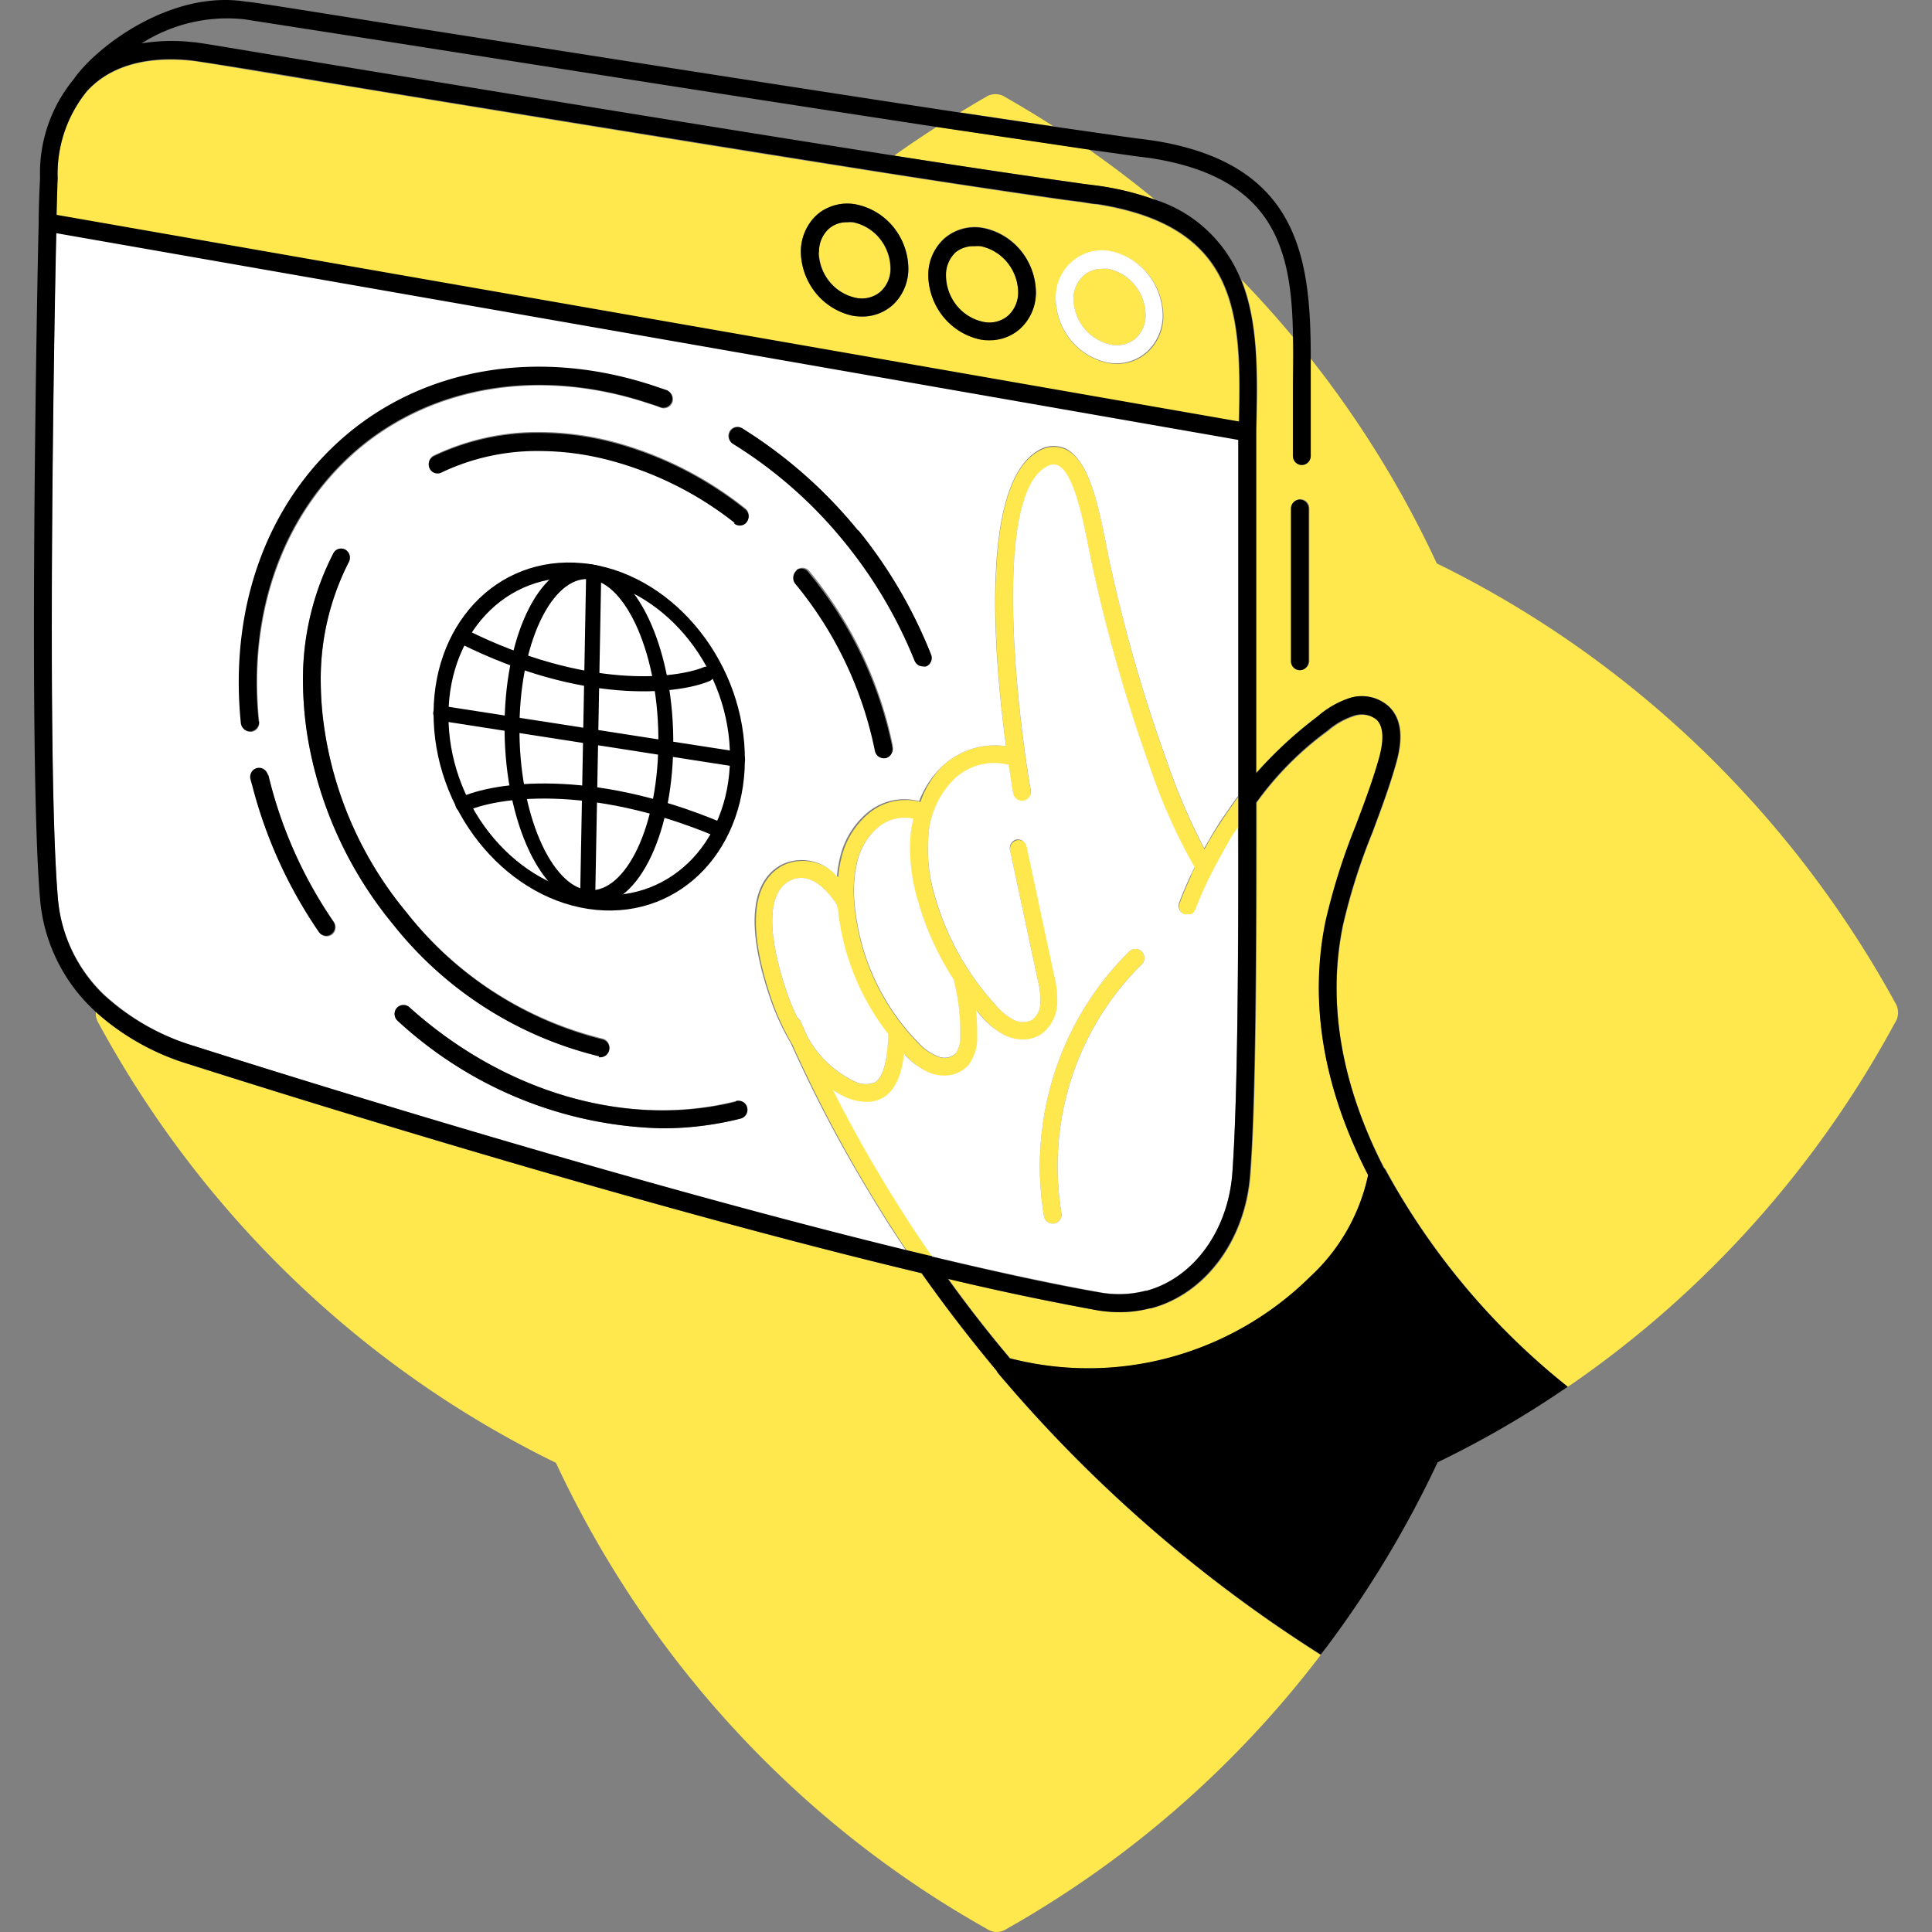 <svg xmlns="http://www.w3.org/2000/svg" width="100" height="100" fill="none"><rect width="100%" height="100%" fill="#808080" stroke="none"/><g clip-path="url(#a)"><path fill="#FFE84D" d="M70.812 60.823a10 10 0 0 1-2.963 5.262 16.43 16.43 0 0 1-7.238 4.175 16.2 16.2 0 0 1-8.315.05 67 67 0 0 1-3.203-4.11c2.984.721 5.515 1.226 7.706 1.622q.586.1 1.18.101c.52 0 1.038-.065 1.542-.195h.057c2.828-.72 4.9-3.532 5.154-6.927.304-4.037.325-12.384.318-19.254a16.6 16.6 0 0 1 3.662-3.684l.099-.079c.388-.324.835-.57 1.315-.72a1.22 1.22 0 0 1 1.152.208c.368.354.403 1.053.113 2.062-.332 1.168-.77 2.328-1.195 3.446a33 33 0 0 0-1.555 4.93c-.898 4.174-.148 8.6 2.17 13.113ZM56.057 9.519l.834.108c.99.142 1.963.383 2.906.721a53 53 0 0 0-3.457-2.624l-7.862-1.153c-.742.476-1.477.966-2.192 1.485a563 563 0 0 0 8.944 1.34zm-4.023-4.49a.91.91 0 0 0-1.018 0c-.445.252-.883.518-1.322.785l4.829.721a55 55 0 0 0-2.489-1.507ZM98.08 52.943c-4.045 7.482-9.767 13.884-16.7 18.684l-.232.152a37 37 0 0 1-9.41-11.217.3.3 0 0 0-.085-.108c-2.241-4.325-2.97-8.578-2.121-12.586.38-1.632.888-3.23 1.52-4.78.424-1.138.87-2.32 1.209-3.517.41-1.399.29-2.386-.36-3.006a2.08 2.08 0 0 0-2.008-.44 4.8 4.8 0 0 0-1.648.908l-.099.08a21.6 21.6 0 0 0-3.11 2.883V22.25c.063-2.819.127-5.55-.778-7.778.919.951 1.81 1.939 2.658 2.962v6.17c0 .125.049.244.135.332a.455.455 0 0 0 .65 0 .47.47 0 0 0 .134-.331v-5.053a53.5 53.5 0 0 1 6.533 10.61c10.02 4.91 18.31 12.855 23.733 22.75a.95.95 0 0 1-.021 1.032ZM67.772 34.202v-7.894a.47.47 0 0 0-.135-.331.455.455 0 0 0-.65 0 .47.47 0 0 0-.134.331v7.901c0 .124.048.243.134.331a.46.46 0 0 0 .325.137.46.46 0 0 0 .318-.134.48.48 0 0 0 .142-.32zM51.667 71.088a.6.6 0 0 1-.085-.137 79 79 0 0 1-3.882-5.046c-13.941-3.33-31.107-8.65-37.908-10.813a12.7 12.7 0 0 1-4.835-2.71c-.012.205.04.41.148.583 5.378 9.909 13.652 17.861 23.67 22.75 4.775 10.227 12.58 18.667 22.312 24.128a.89.89 0 0 0 1.01 0 53.5 53.5 0 0 0 16.261-14.18 72.8 72.8 0 0 1-16.691-14.575m7.43-21.835a.46.46 0 0 0-.325-.138.45.45 0 0 0-.325.138 15.5 15.5 0 0 0-3.868 6.291 15.75 15.75 0 0 0-.544 7.405.46.46 0 0 0 .157.276c.083.07.188.108.295.106h.078a.47.47 0 0 0 .298-.195.48.48 0 0 0 .077-.353 14.8 14.8 0 0 1 .512-6.943 14.56 14.56 0 0 1 3.624-5.902.46.46 0 0 0 .127-.527.5.5 0 0 0-.106-.158m2.616-4.087c.042-.087.085-.159.12-.245a29 29 0 0 1-2.298-5.147 83 83 0 0 1-2.905-10.042c-.085-.36-.163-.764-.248-1.175-.332-1.665-.785-3.943-1.57-4.404a.55.55 0 0 0-.487-.036c-2.998 1.182-1.718 12.543-.976 16.817a.47.47 0 0 1-.201.475.46.46 0 0 1-.51-.01.48.48 0 0 1-.194-.299 67 67 0 0 1-.233-1.492h-.064a3 3 0 0 0-1.485.027 3 3 0 0 0-1.293.744 4.57 4.57 0 0 0-1.315 2.884 8.6 8.6 0 0 0 .382 3.316 13.9 13.9 0 0 0 3.068 5.406c.268.329.597.6.969.8a1.04 1.04 0 0 0 .947 0 1.14 1.14 0 0 0 .431-.85 4.4 4.4 0 0 0-.148-1.27l-1.414-6.61a.48.48 0 0 1 .182-.487.5.5 0 0 1 .164-.075c.12-.024.244 0 .347.068a.48.48 0 0 1 .205.293L54.6 50.47c.133.508.19 1.033.17 1.557a2.1 2.1 0 0 1-.257.885c-.151.272-.36.504-.613.68-.276.165-.592.25-.912.245a2.2 2.2 0 0 1-.898-.202 4.1 4.1 0 0 1-1.259-1.01l-.261-.302q.065.66.056 1.326a2.34 2.34 0 0 1-.445 1.507 1.65 1.65 0 0 1-1.273.548 2 2 0 0 1-.615-.094 3.7 3.7 0 0 1-1.414-.988l-.042-.05c-.085.843-.354 1.881-1.131 2.307a1.75 1.75 0 0 1-.806.187 2.7 2.7 0 0 1-1.04-.223 4.4 4.4 0 0 1-.706-.404 75 75 0 0 0 1.972 3.647q.136.239.283.476.433.748.898 1.485l.346.555a72 72 0 0 0 1.18 1.802l.227.332.233.332-.17-.037-1.173-.28c-.36-.541-.707-1.075-1.06-1.623l-.382-.62q-.446-.72-.87-1.441l-.318-.54a72 72 0 0 1-3.309-6.466 13 13 0 0 1-1.187-2.668c-1.45-4.498-.368-6.091.791-6.64a2.41 2.41 0 0 1 2.772.65q.044-.515.17-1.017a4.28 4.28 0 0 1 1.484-2.343 2.98 2.98 0 0 1 2.602-.533 4.9 4.9 0 0 1 1.11-1.824c.44-.421.966-.735 1.542-.919a3.9 3.9 0 0 1 1.78-.14c-.621-4.664-1.413-14.072 1.945-15.398a1.48 1.48 0 0 1 1.265.1c1.131.679 1.577 2.884 2.008 5.047.078.404.156.8.24 1.16a80 80 0 0 0 2.878 9.92 32 32 0 0 0 1.93 4.505.5.5 0 0 1 .057-.101c.197-.36.41-.72.629-1.06l.34-.519c.12-.173.232-.346.36-.519s.24-.346.374-.519v1.6c-.106.152-.212.303-.31.462 0 .043-.05.094-.078.13-.283.461-.545.937-.8 1.441l-.367.721a4 4 0 0 1-.12.26q-.287.614-.53 1.261s0 .036-.043.058a.2.2 0 0 1-.042.072l-.057.058-.063.043h-.226a.5.5 0 0 1-.142 0 .5.5 0 0 1-.284-.344.47.47 0 0 1 .022-.269c.17-.44.354-.88.552-1.312l.099-.26ZM45.926 53.52a12.66 12.66 0 0 1-2.602-6.487v-.18c-.212-.346-1.216-1.839-2.39-1.284-1.173.555-1.272 2.494-.31 5.493q.265.826.636 1.608a.5.5 0 0 1 .177.202l.346.778a5.5 5.5 0 0 0 2.41 2.314 1.33 1.33 0 0 0 1.068.08c.608-.325.714-1.767.665-2.524m1.619-6.718a9.4 9.4 0 0 1-.417-3.684q.05-.364.141-.72a2.13 2.13 0 0 0-1.767.389 3.36 3.36 0 0 0-1.146 1.83 6.7 6.7 0 0 0-.12 2.344 11.75 11.75 0 0 0 3.274 7.02c.293.32.653.566 1.053.722a.87.87 0 0 0 .912-.173 1.56 1.56 0 0 0 .22-.916 10.4 10.4 0 0 0-.319-2.804v-.065a15 15 0 0 1-1.817-3.943zm-3.252-31.379a1.49 1.49 0 0 0 1.265-.317 1.6 1.6 0 0 0 .523-1.24 2.5 2.5 0 0 0-.563-1.524 2.4 2.4 0 0 0-1.374-.833 1.5 1.5 0 0 0-.304 0 1.4 1.4 0 0 0-.961.346 1.6 1.6 0 0 0-.488 1.204c.01.557.206 1.093.553 1.523s.829.726 1.363.841zm6.617 1.24a1.5 1.5 0 0 0 1.259-.317 1.63 1.63 0 0 0 .53-1.247 2.5 2.5 0 0 0-.57-1.524 2.42 2.42 0 0 0-1.374-.833 2 2 0 0 0-.304 0 1.47 1.47 0 0 0-.99.317 1.62 1.62 0 0 0-.523 1.247 2.5 2.5 0 0 0 .579 1.533c.359.428.85.72 1.393.824m-14.344.368-33.64-5.882c0-.721 0-1.377.057-1.875a6.8 6.8 0 0 1 1.52-4.541C5.99 3.11 8.251 2.98 9.877 3.147c.247 0 3.273.526 7.459 1.211 7.225 1.19 18.791 3.085 27.883 4.513 3.952.62 7.43 1.146 9.898 1.492l.827.108c.29.043.572.086.834.115 7.388 1.16 7.459 5.81 7.331 11.26zm18.077-1.521a3.47 3.47 0 0 0 .79 2.124 3.35 3.35 0 0 0 1.918 1.156q.227.042.46.043a2.35 2.35 0 0 0 1.555-.57c.274-.243.492-.544.639-.883a2.6 2.6 0 0 0 .209-1.077 3.5 3.5 0 0 0-.793-2.122 3.37 3.37 0 0 0-1.915-1.158 2.35 2.35 0 0 0-1.998.553 2.44 2.44 0 0 0-.63.87 2.5 2.5 0 0 0-.2 1.064zm-6.596-1.233c.022.778.3 1.526.793 2.122a3.37 3.37 0 0 0 1.915 1.158q.227.039.46.036a2.35 2.35 0 0 0 1.547-.562 2.5 2.5 0 0 0 .644-.883c.148-.339.22-.707.212-1.078a3.48 3.48 0 0 0-.791-2.123 3.36 3.36 0 0 0-1.917-1.157 2.4 2.4 0 0 0-2.015.526 2.5 2.5 0 0 0-.639.884 2.6 2.6 0 0 0-.21 1.077Zm-6.137-2.725a2.6 2.6 0 0 0-.46 1.514c.02.78.3 1.529.791 2.126a3.37 3.37 0 0 0 1.917 1.161q.23.034.46.036a2.35 2.35 0 0 0 1.548-.562c.275-.243.493-.545.64-.884.146-.339.218-.707.209-1.077a3.46 3.46 0 0 0-.788-2.125 3.35 3.35 0 0 0-1.92-1.155 2.38 2.38 0 0 0-1.541.216q-.256.121-.467.31a2.3 2.3 0 0 0-.389.44m15.596 6.286a1.49 1.49 0 0 0 1.266-.317 1.61 1.61 0 0 0 .523-1.247 2.5 2.5 0 0 0-.568-1.525 2.4 2.4 0 0 0-1.376-.832 2 2 0 0 0-.304 0 1.45 1.45 0 0 0-.955.338 1.63 1.63 0 0 0-.53 1.247 2.5 2.5 0 0 0 .575 1.512c.352.424.835.714 1.37.824Z"/><path fill="#fff" d="M47.525 53.953a11.74 11.74 0 0 1-3.273-7.014 6.7 6.7 0 0 1 .12-2.343 3.36 3.36 0 0 1 1.145-1.83 2.15 2.15 0 0 1 1.767-.39q-.091.356-.14.72a9.4 9.4 0 0 0 .416 3.684 15 15 0 0 0 1.824 3.95v.066c.233.915.34 1.858.318 2.804.023.32-.053.64-.219.915a.88.88 0 0 1-.912.173 2.8 2.8 0 0 1-1.046-.735m-1.69 9.155c.347.548.707 1.081 1.06 1.622-13.694-3.338-30.23-8.463-36.826-10.583a12 12 0 0 1-4.715-2.703 7.83 7.83 0 0 1-2.369-5.046c-.58-6.92-.19-29.613-.078-34.37l32.974 5.767 28.208 4.93v18.469c-.134.173-.254.346-.374.519l-.36.519a8 8 0 0 0-.34.519c-.22.346-.431.72-.63 1.06a.5.5 0 0 0-.056.1 32 32 0 0 1-1.93-4.505 80 80 0 0 1-2.877-9.919 30 30 0 0 1-.24-1.16c-.432-2.163-.877-4.326-2.009-5.047a1.49 1.49 0 0 0-1.265-.1c-3.372 1.412-2.56 10.784-1.937 15.447a3.9 3.9 0 0 0-1.781.141 4 4 0 0 0-1.542.92 4.9 4.9 0 0 0-1.174 1.78 2.98 2.98 0 0 0-2.601.533 4.28 4.28 0 0 0-1.485 2.343 6.5 6.5 0 0 0-.17 1.016 2.43 2.43 0 0 0-1.283-.779 2.4 2.4 0 0 0-1.488.13c-1.16.548-2.241 2.163-.792 6.64.294.932.693 1.827 1.188 2.667a71 71 0 0 0 3.323 6.487l.318.541q.424.72.87 1.442zm.382-24.502a20.7 20.7 0 0 0-4.32-9.04.46.46 0 0 0-.312-.176.45.45 0 0 0-.342.106.47.47 0 0 0-.165.323.48.48 0 0 0 .112.346 19.7 19.7 0 0 1 4.122 8.65.48.48 0 0 0 .16.273c.082.07.186.108.292.109h.092a.46.46 0 0 0 .3-.218.47.47 0 0 0 .047-.373zm-8.279-15.672a23 23 0 0 1 5.77 5.09A23.8 23.8 0 0 1 47.34 34.2a.47.47 0 0 0 .424.289q.088.015.177 0a.46.46 0 0 0 .248-.254.48.48 0 0 0 0-.359c-1.962-4.867-5.391-8.972-9.792-11.721a.454.454 0 0 0-.633.162.48.48 0 0 0 .16.645l.013-.029Zm-5.769.044a15.2 15.2 0 0 0-4.242-.62 12.4 12.4 0 0 0-5.436 1.196.46.46 0 0 0-.258.265.48.48 0 0 0 .127.524.46.46 0 0 0 .527.055 11.5 11.5 0 0 1 5.04-1.103c1.258.005 2.51.174 3.726.504a17.9 17.9 0 0 1 6.363 3.259.46.46 0 0 0 .283.093.43.43 0 0 0 .36-.18.475.475 0 0 0-.077-.656 18.7 18.7 0 0 0-6.413-3.337M12.501 37.467c.014.115.068.22.153.297a.46.46 0 0 0 .307.121h.05a.47.47 0 0 0 .306-.171.48.48 0 0 0 .103-.34c-.587-5.71 1.28-10.814 5.119-14.1 3.945-3.338 9.516-4.21 15.023-2.387.22.072.438.137.65.224.116.04.242.033.353-.02a.48.48 0 0 0 .241-.262.48.48 0 0 0-.016-.36.47.47 0 0 0-.26-.245l-.41-.137c-5.896-2.04-11.912-1.139-16.168 2.465-4.08 3.482-6.059 8.896-5.45 14.915Zm4.786 10.265a22.8 22.8 0 0 1-3.393-7.598 1 1 0 0 0-.064-.137.45.45 0 0 0-.566-.179.46.46 0 0 0-.23.22.48.48 0 0 0-.038.32c.035.137.078.273.113.41a23.9 23.9 0 0 0 3.429 7.505.46.46 0 0 0 .636.115.46.46 0 0 0 .191-.304.48.48 0 0 0-.078-.352m3.047.1a19.48 19.48 0 0 0 10.676 6.842h.07a.46.46 0 0 0 .29-.104.48.48 0 0 0 .163-.264.48.48 0 0 0-.064-.352.46.46 0 0 0-.29-.203 18.58 18.58 0 0 1-10.137-6.524 19.27 19.27 0 0 1-4.32-10.012 17 17 0 0 1-.12-1.904 13.3 13.3 0 0 1 1.456-6.228.484.484 0 0 0-.184-.634.453.453 0 0 0-.622.195 14.24 14.24 0 0 0-1.57 6.66q.012 1.346.213 2.675a20.55 20.55 0 0 0 4.44 9.854Zm18.29 9.509a.47.47 0 0 0-.208-.292.45.45 0 0 0-.35-.054c-5.572 1.406-11.934-.411-16.883-4.866a.46.46 0 0 0-.758.389c.01.123.066.237.157.318 3.762 3.474 8.626 5.45 13.701 5.565a16.5 16.5 0 0 0 4.03-.498.46.46 0 0 0 .266-.218.48.48 0 0 0 .045-.344m4.701-10.496c-.212-.346-1.216-1.838-2.39-1.283-1.173.555-1.272 2.494-.31 5.493q.265.826.636 1.608a.5.5 0 0 1 .177.201l.346.779a5.5 5.5 0 0 0 2.411 2.314 1.33 1.33 0 0 0 1.068.08c.6-.325.706-1.767.706-2.524a12.66 12.66 0 0 1-2.601-6.488c-.035-.086-.035-.086-.043-.18m20.46 13.877c-.226 2.977-2.007 5.413-4.432 6.077h-.05a5.5 5.5 0 0 1-2.382.086c-2.418-.44-5.26-1.038-8.675-1.853l-.233-.331-.227-.332a56 56 0 0 1-1.18-1.802l-.347-.555c-.31-.49-.608-.988-.898-1.485q-.145-.238-.282-.476a71 71 0 0 1-1.973-3.647q.336.234.707.403c.33.142.682.218 1.04.224.279.004.555-.06.805-.188.778-.425 1.047-1.441 1.132-2.306l.042.05c.389.438.873.776 1.414.988q.301.095.615.093a1.65 1.65 0 0 0 1.273-.547c.317-.434.474-.967.445-1.507q.009-.665-.056-1.326l.261.302c.35.418.778.761 1.258 1.01.282.13.588.2.898.201.32.006.636-.079.912-.245.253-.175.463-.408.613-.679a2.1 2.1 0 0 0 .257-.885 5.3 5.3 0 0 0-.17-1.557l-1.414-6.617a.48.48 0 0 0-.204-.293.47.47 0 0 0-.347-.068.46.46 0 0 0-.272.236.48.48 0 0 0-.025.363l1.414 6.617c.11.413.16.84.148 1.269a1.14 1.14 0 0 1-.43.85 1.05 1.05 0 0 1-.948 0 3.2 3.2 0 0 1-.969-.807 13.9 13.9 0 0 1-3.068-5.443 8.6 8.6 0 0 1-.382-3.316 4.57 4.57 0 0 1 1.315-2.883c.364-.354.809-.61 1.294-.744a3 3 0 0 1 1.484-.027h.064c.106.72.191 1.247.233 1.492a.48.48 0 0 0 .194.299.46.46 0 0 0 .51.01.46.46 0 0 0 .2-.293.5.5 0 0 0 .001-.182c-.742-4.275-2.022-15.635.976-16.817a.54.54 0 0 1 .488.036c.785.46 1.237 2.739 1.57 4.404.084.41.162.815.247 1.175a83 83 0 0 0 2.905 10.042 29 29 0 0 0 2.298 5.147c-.035.086-.078.158-.12.245l-.127.266q-.297.651-.552 1.312a.47.47 0 0 0 .106.505.5.5 0 0 0 .156.108.5.5 0 0 0 .141 0h.226l.064-.043.057-.058a.2.2 0 0 0 .042-.072s0-.036.043-.058q.243-.646.53-1.261c.042-.087.085-.173.12-.26l.368-.72c.254-.476.516-.952.798-1.442 0 0 .05-.087.078-.13q.151-.236.311-.461c.028 6.617-.014 14.157-.29 17.906m-4.687-11.47a.46.46 0 0 0-.501-.1.5.5 0 0 0-.15.1 15.5 15.5 0 0 0-3.867 6.292 15.75 15.75 0 0 0-.544 7.405.46.46 0 0 0 .157.276c.083.07.188.108.296.106h.077a.47.47 0 0 0 .298-.195.48.48 0 0 0 .077-.353 14.8 14.8 0 0 1 .512-6.943 14.56 14.56 0 0 1 3.624-5.902.46.46 0 0 0 .16-.338.47.47 0 0 0-.139-.347Zm-4.454-33.771a2.5 2.5 0 0 1 .2-1.063 2.44 2.44 0 0 1 .63-.871 2.4 2.4 0 0 1 .938-.508 2.35 2.35 0 0 1 1.06-.045 3.37 3.37 0 0 1 1.915 1.158c.492.596.771 1.344.793 2.122a2.55 2.55 0 0 1-.849 1.96 2.35 2.35 0 0 1-1.555.57 2.5 2.5 0 0 1-.46-.043 3.35 3.35 0 0 1-1.896-1.166 3.47 3.47 0 0 1-.776-2.114m.92 0c.014.559.214 1.097.567 1.525a2.42 2.42 0 0 0 1.376.832 1.49 1.49 0 0 0 1.266-.317 1.61 1.61 0 0 0 .523-1.247 2.5 2.5 0 0 0-.568-1.525 2.4 2.4 0 0 0-1.376-.833 2 2 0 0 0-.304 0 1.45 1.45 0 0 0-.955.34 1.63 1.63 0 0 0-.53 1.225Z"/><path fill="#000" d="M13.385 37.337c-.587-5.709 1.28-10.813 5.118-14.1 3.945-3.337 9.516-4.21 15.024-2.386.219.072.438.137.65.224.116.04.242.033.352-.02a.48.48 0 0 0 .242-.261.48.48 0 0 0-.016-.36.47.47 0 0 0-.26-.246l-.41-.137c-5.896-2.04-11.912-1.139-16.168 2.465-4.08 3.46-6.06 8.896-5.451 14.915a.48.48 0 0 0 .152.297c.085.077.194.12.307.121h.05a.46.46 0 0 0 .307-.151.48.48 0 0 0 .124-.325zm.473 2.761a1 1 0 0 0-.063-.137.452.452 0 0 0-.797.04.48.48 0 0 0-.037.32c.035.138.077.275.113.412a23.9 23.9 0 0 0 3.429 7.504.46.46 0 0 0 .636.115.47.47 0 0 0 .19-.304.48.48 0 0 0-.077-.352 22.8 22.8 0 0 1-3.358-7.562zm24.207 16.933c-5.57 1.37-11.933-.447-16.882-4.902a.46.46 0 0 0-.758.389c.01.123.066.237.157.318 3.762 3.474 8.626 5.45 13.701 5.565a16.5 16.5 0 0 0 4.03-.498.46.46 0 0 0 .303-.206.474.474 0 0 0-.16-.663.45.45 0 0 0-.362-.039zm6.363-29.555a24.2 24.2 0 0 0-6.002-5.298.454.454 0 0 0-.633.162.48.48 0 0 0 .16.645 23 23 0 0 1 5.768 5.09 23.8 23.8 0 0 1 3.62 6.127.47.47 0 0 0 .17.21.45.45 0 0 0 .254.078.5.5 0 0 0 .177 0 .46.46 0 0 0 .248-.254.48.48 0 0 0 0-.359 24.5 24.5 0 0 0-3.776-6.452zM30.996 54.724h.085a.46.46 0 0 0 .288-.103.48.48 0 0 0 .164-.264.48.48 0 0 0-.064-.352.46.46 0 0 0-.29-.203 18.57 18.57 0 0 1-10.137-6.575 19.27 19.27 0 0 1-4.32-10.012 17 17 0 0 1-.12-1.903 13.3 13.3 0 0 1 1.456-6.229.484.484 0 0 0-.184-.634.453.453 0 0 0-.622.195 14.24 14.24 0 0 0-1.57 6.66q.012 1.346.213 2.675a20.56 20.56 0 0 0 4.44 9.854 19.48 19.48 0 0 0 10.675 6.84zm10.23-25.172a.47.47 0 0 0-.168.318.48.48 0 0 0 .104.345 19.7 19.7 0 0 1 4.122 8.65.48.48 0 0 0 .16.273c.082.07.185.108.292.11h.092a.46.46 0 0 0 .291-.199.48.48 0 0 0 .07-.35 20.7 20.7 0 0 0-4.32-9.039.45.45 0 0 0-.63-.159zm-3.217-2.444a.46.46 0 0 0 .283.094.43.43 0 0 0 .36-.18.475.475 0 0 0-.078-.656 18.7 18.7 0 0 0-6.419-3.338 15.2 15.2 0 0 0-4.242-.62 12.4 12.4 0 0 0-5.436 1.197.46.46 0 0 0-.258.265.48.48 0 0 0 .127.524.46.46 0 0 0 .526.054 11.5 11.5 0 0 1 5.041-1.103 14.4 14.4 0 0 1 3.726.505 17.9 17.9 0 0 1 6.384 3.208zm10.04-12.831a2.53 2.53 0 0 1 .847-1.939c.277-.234.602-.402.95-.493a2.4 2.4 0 0 1 1.065-.033 3.36 3.36 0 0 1 1.917 1.157c.492.596.77 1.344.791 2.123a2.55 2.55 0 0 1-.212 1.078c-.148.339-.367.64-.643.882a2.35 2.35 0 0 1-1.549.563 2.5 2.5 0 0 1-.46-.036 3.37 3.37 0 0 1-1.92-1.167 3.5 3.5 0 0 1-.787-2.135Zm.918 0a2.5 2.5 0 0 0 .56 1.543c.353.434.842.731 1.384.843a1.49 1.49 0 0 0 1.259-.317 1.6 1.6 0 0 0 .401-.563c.092-.216.136-.45.129-.684a2.5 2.5 0 0 0-.57-1.524 2.42 2.42 0 0 0-1.374-.833 2 2 0 0 0-.304 0 1.47 1.47 0 0 0-.99.317 1.62 1.62 0 0 0-.495 1.218m-7.515-1.218a2.6 2.6 0 0 1 .46-1.514q.166-.245.388-.44.212-.189.467-.31a2.4 2.4 0 0 1 1.541-.216c.75.15 1.427.558 1.92 1.154a3.47 3.47 0 0 1 .788 2.126 2.6 2.6 0 0 1-.21 1.077c-.146.339-.364.64-.639.884a2.36 2.36 0 0 1-1.548.562 3 3 0 0 1-.46-.036 3.37 3.37 0 0 1-1.917-1.161 3.5 3.5 0 0 1-.79-2.126m.919 0c.013.558.212 1.096.564 1.524a2.4 2.4 0 0 0 1.373.833 1.49 1.49 0 0 0 1.266-.317 1.6 1.6 0 0 0 .523-1.24 2.5 2.5 0 0 0-.564-1.524 2.4 2.4 0 0 0-1.373-.833 1.5 1.5 0 0 0-.304 0 1.4 1.4 0 0 0-.962.346 1.6 1.6 0 0 0-.502 1.211zm38.778 58.714a51 51 0 0 1-6.738 3.914 54.4 54.4 0 0 1-5.755 9.573l-.296.375A72.7 72.7 0 0 1 51.668 71.08a.6.6 0 0 1-.085-.136 79 79 0 0 1-3.881-5.046c-13.942-3.33-31.107-8.65-37.909-10.813a12.7 12.7 0 0 1-4.835-2.71 8.9 8.9 0 0 1-2.885-5.84c-.615-7.28-.155-31.79-.07-35.019 0-.894.042-1.708.07-2.292a7.64 7.64 0 0 1 1.732-5.111C4.958 2.433 8.867-.558 12.77.091c.261 0 3.535.533 8.399 1.304 7.897 1.24 19.675 3.093 28.526 4.434l4.829.72 3.471.498.835.115.834.108c7.607 1.183 8.18 6.128 8.18 11.274v5.054a.47.47 0 0 1-.135.331.455.455 0 0 1-.65 0 .47.47 0 0 1-.135-.331v-3.482c0-.923.043-1.824 0-2.689-.056-4.563-.99-8.24-7.352-9.241l-.842-.108-.82-.116-1.54-.216-7.89-1.175c-8.725-1.326-19.874-3.078-27.453-4.267L12.65.999a8.26 8.26 0 0 0-5.324 1.247 9.7 9.7 0 0 1 2.651-.065c.255 0 2.616.418 7.508 1.218 7.473 1.226 19.584 3.215 28.803 4.657 3.535.555 6.68 1.024 8.943 1.34l.827.116.834.108c.99.141 1.963.383 2.906.721a7.04 7.04 0 0 1 2.677 1.573 7.2 7.2 0 0 1 1.763 2.587c.905 2.227.841 4.959.778 7.778v17.747a21.6 21.6 0 0 1 3.11-2.883l.1-.08a4.8 4.8 0 0 1 1.64-.937 2.08 2.08 0 0 1 2.007.44c.65.62.77 1.607.36 3.006-.339 1.197-.784 2.379-1.208 3.518a31.5 31.5 0 0 0-1.52 4.779c-.82 4.008-.092 8.24 2.12 12.586a.3.3 0 0 1 .086.108 37 37 0 0 0 9.438 11.217zM2.929 11.12l33.638 5.882 27.572 4.815c.127-5.45.056-10.092-7.331-11.26-.262 0-.545-.072-.835-.115l-.855-.108a696 696 0 0 1-9.898-1.492 5401 5401 0 0 1-27.883-4.513c-4.185-.72-7.211-1.182-7.459-1.21-1.626-.167-3.888-.037-5.373 1.585a6.8 6.8 0 0 0-1.52 4.541c-.021.498-.035 1.147-.056 1.875m45.317 53.927c3.415.815 6.257 1.442 8.675 1.853a5.5 5.5 0 0 0 2.382-.087h.05c2.425-.663 4.206-3.1 4.432-6.077.276-3.748.319-11.288.312-17.863V22.77l-28.209-4.93-32.973-5.77c-.114 4.758-.502 27.45.077 34.37a7.83 7.83 0 0 0 2.369 5.047 12 12 0 0 0 4.708 2.66c6.596 2.09 23.111 7.208 36.827 10.553l1.173.281.17.036.007.029Zm22.567-4.224c-2.32-4.513-3.069-8.939-2.206-13.142a33 33 0 0 1 1.555-4.93c.424-1.117.863-2.278 1.195-3.446.29-1.009.255-1.708-.113-2.062a1.23 1.23 0 0 0-1.152-.209 3.9 3.9 0 0 0-1.315.721l-.1.08a16.6 16.6 0 0 0-3.661 3.705c0 6.87 0 15.217-.319 19.254-.254 3.395-2.326 6.178-5.154 6.927h-.056a6.2 6.2 0 0 1-1.541.195 7.3 7.3 0 0 1-1.18-.101 154 154 0 0 1-7.707-1.622 68 68 0 0 0 3.203 4.109c2.73.707 5.593.69 8.315-.05a16.44 16.44 0 0 0 7.238-4.174 10 10 0 0 0 2.998-5.255M67.278 25.86a.46.46 0 0 0-.323.135.47.47 0 0 0-.137.327v7.9c0 .124.049.244.135.331a.46.46 0 0 0 .325.138.46.46 0 0 0 .323-.14.48.48 0 0 0 .136-.329V26.33a.47.47 0 0 0-.132-.329.46.46 0 0 0-.32-.14z"/><ellipse cx="7.773" cy="8.511" fill="#fff" stroke="#000" stroke-linecap="round" stroke-linejoin="round" stroke-miterlimit="10" stroke-width=".781" rx="7.773" ry="8.511" transform="matrix(.986 .096 -.039 -1.008 23.166 45.955)"/><ellipse cx="4.032" cy="8.413" stroke="#000" stroke-linecap="round" stroke-linejoin="round" stroke-miterlimit="10" stroke-width=".781" rx="4.032" ry="8.413" transform="matrix(.987 .14 .013 -1.002 26.393 45.892)"/><path stroke="#000" stroke-linecap="round" stroke-linejoin="round" stroke-miterlimit="10" stroke-width=".781" d="m30.418 46.458.31-16.683m7.445 9.528-15.36-2.388m1.152 4.724c1.606-.742 6.494-1.523 13.202 1.282m-.595-8.027c-1.587.653-6.325 1.18-12.582-1.936"/></g><defs><clipPath id="a"><path fill="#fff" d="M0 0h100v100H0z"/></clipPath></defs></svg>
